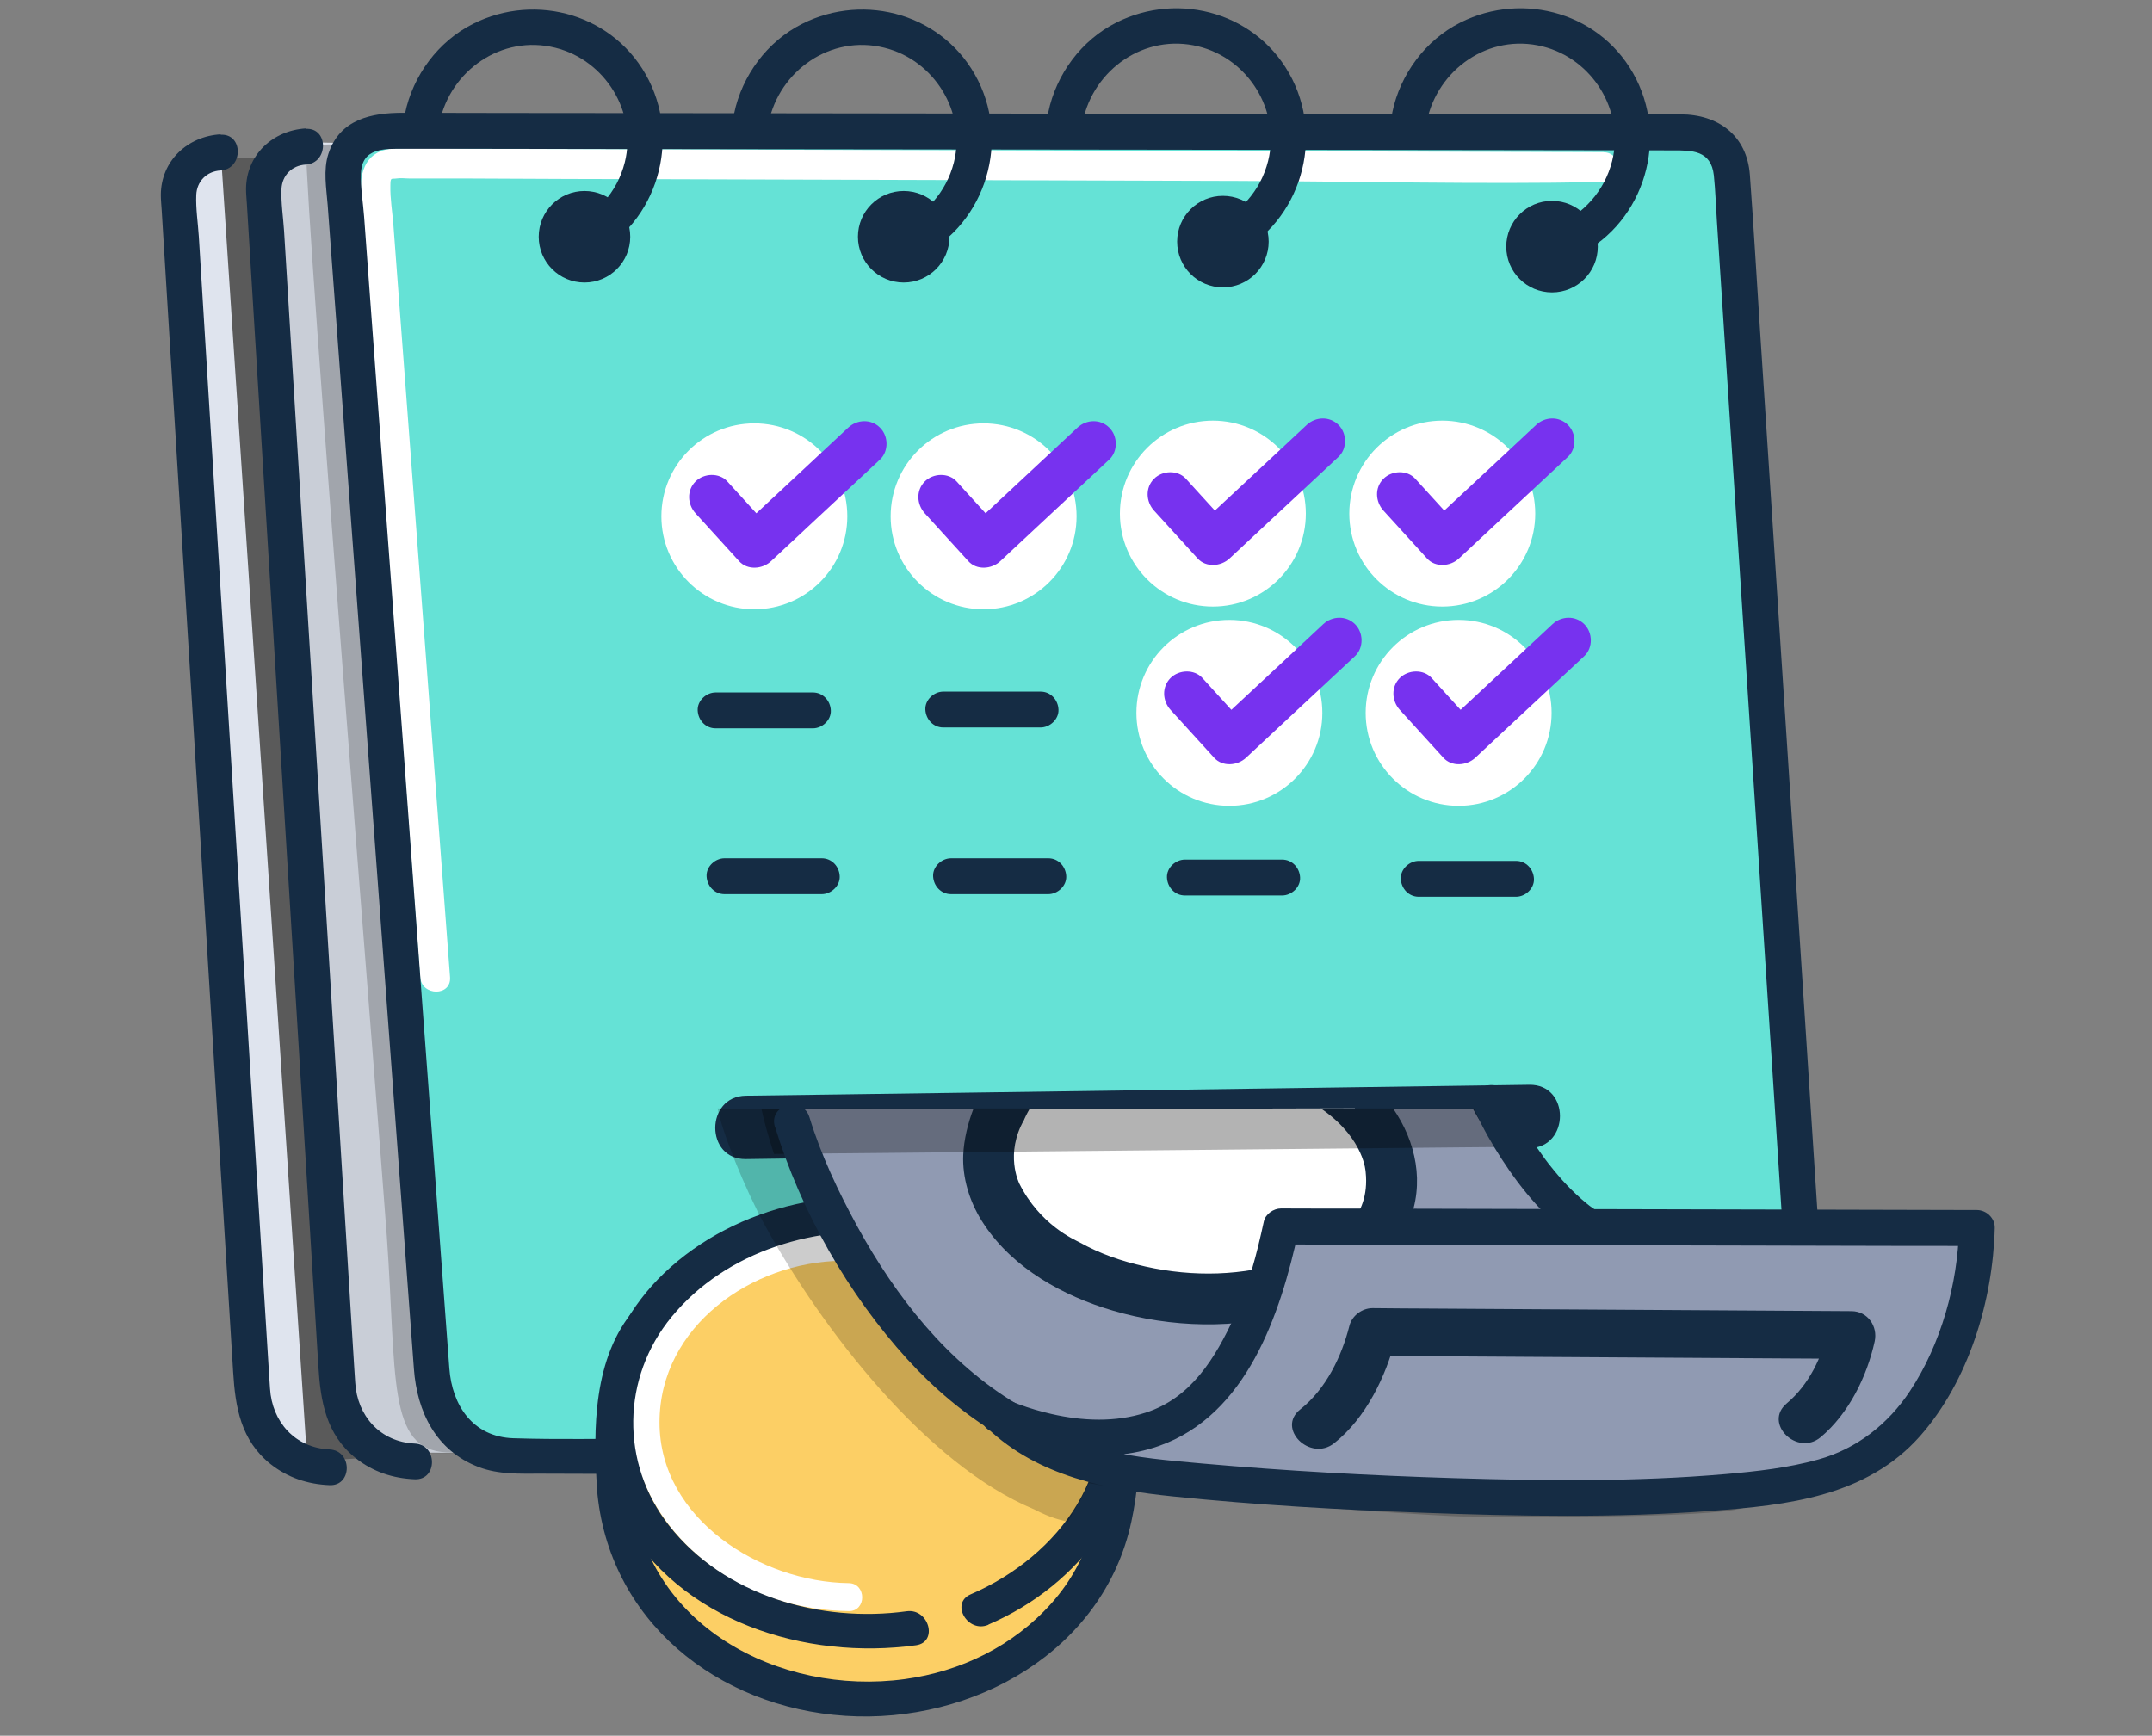 <svg width="150" height="121" viewBox="0 0 150 121" fill="none" xmlns="http://www.w3.org/2000/svg">
<rect x="0" y="0" width="150" height="121" fill="#808080" stroke="none"/>
<g id="&#216;&#179;&#217;&#136;&#216;&#175; &#216;&#177;&#217;&#136;&#216;&#178;&#216;&#180;&#217;&#133;&#216;&#167;&#216;&#177;" clip-path="url(#clip0_406_90551)">
<g id="Group">
<g id="Group_2" opacity="0.3">
<path id="Vector" d="M12.75 11.243L18.03 99.003C18.03 100.623 20.41 101.853 22.03 101.853C22.03 101.853 33.11 101.183 33.97 100.763L21.85 11.223C19.26 11.013 14.02 10.903 12.75 11.243Z" fill="black"/>
</g>
<path id="Vector_2" d="M119.79 101.115C80.62 101.115 26.3 101.285 26.3 101.285C24.68 101.285 23.37 99.975 23.37 98.355L18.57 11.925C18.57 10.305 20.19 9.475 25.99 10.204" fill="#DFE4EE"/>
<g id="Group_3" opacity="0.1">
<path id="Vector_3" d="M18.42 13.283L23.37 98.353C23.37 99.973 24.68 101.283 26.3 101.283C26.3 101.283 120.05 101.803 119.98 100.073L25.99 10.203C24.36 10.003 23.05 10.023 22.01 10.203C19.34 10.663 18.42 12.113 18.42 13.283Z" fill="black"/>
</g>
<g id="Group_4" opacity="0.2">
<path id="Vector_4" d="M26.96 86.143C27.66 95.973 26.97 101.063 31.11 101.243C43.88 101.403 114.25 102.523 120.13 102.493C120.25 101.463 120.05 101.803 119.97 100.083L25.99 10.203C24.36 10.003 22.38 10.023 21.33 10.203C21.33 15.533 26.3 77.053 26.96 86.143Z" fill="black"/>
</g>
<path id="Vector_5" d="M21.33 8.953C19.02 9.083 17.16 10.793 17.15 13.183C17.15 13.533 17.19 13.883 17.21 14.233L17.56 19.943L18.88 41.403C19.42 50.243 19.97 59.073 20.51 67.913C20.95 75.073 21.39 82.233 21.83 89.393L22.19 95.223C22.34 97.683 22.72 100.003 24.81 101.663C26 102.603 27.4 103.063 28.91 103.123C30.51 103.193 30.51 100.703 28.91 100.633C26.51 100.523 24.9 98.713 24.76 96.383C24.74 96.083 24.72 95.773 24.7 95.473L24.38 90.323L23.15 70.393L21.59 45.143L20.23 23.093L19.8 16.093C19.74 15.143 19.58 14.133 19.62 13.183C19.66 12.233 20.34 11.533 21.31 11.473C22.91 11.383 22.92 8.883 21.31 8.983L21.33 8.953Z" fill="#152C44"/>
<path id="Vector_6" d="M15.39 10.613C13.77 10.613 12.46 11.923 12.46 13.543L17.59 96.813C17.59 99.803 19.32 101.323 21.41 101.803" fill="#DFE4EE"/>
<path id="Vector_7" d="M15.39 9.363C13.08 9.493 11.22 11.203 11.21 13.593C11.21 13.943 11.25 14.293 11.27 14.643L11.62 20.353L12.94 41.813C13.48 50.653 14.03 59.483 14.57 68.323C15.01 75.483 15.45 82.643 15.89 89.803L16.25 95.633C16.4 98.093 16.78 100.413 18.87 102.073C20.06 103.013 21.46 103.473 22.97 103.533C24.57 103.603 24.57 101.113 22.97 101.043C20.57 100.933 18.96 99.123 18.82 96.793C18.8 96.493 18.78 96.183 18.76 95.883L18.44 90.733L17.21 70.803L15.65 45.553L14.29 23.503L13.86 16.503C13.8 15.553 13.64 14.543 13.68 13.593C13.72 12.643 14.4 11.943 15.37 11.883C16.97 11.793 16.98 9.293 15.37 9.393L15.39 9.363Z" fill="#152C44"/>
<path id="Vector_8" d="M123.42 101.775C123.42 101.775 62.1 101.855 48.04 101.675C31.35 102.315 30.32 102.115 29.56 83.754C29.49 74.195 23.9 12.075 23.9 12.075C23.9 10.454 25.21 9.145 26.83 9.145L117.75 9.245C119.37 9.245 120.68 10.555 120.68 12.175L126.34 98.844C126.34 100.465 125.03 101.775 123.41 101.775H123.42Z" fill="#65E2D6"/>
<path id="Vector_9" d="M111.77 10.604C104.61 10.584 97.44 10.564 90.28 10.544L50.05 10.424L34.35 10.374C32.07 10.374 29.76 10.264 27.48 10.354C25.56 10.434 25.04 11.904 25.17 13.544L25.51 18.014L26.82 35.444C27.63 46.134 28.43 56.824 29.24 67.524L29.29 68.124C29.39 69.454 31.47 69.464 31.37 68.124C30.69 59.044 30 49.974 29.32 40.894L27.9 22.064L27.42 15.674C27.35 14.784 27.19 13.844 27.21 12.944C27.22 12.334 27.26 12.494 27.63 12.444C27.92 12.394 28.25 12.444 28.54 12.444H32.46C37.23 12.474 42 12.484 46.77 12.494L86.32 12.614C94.67 12.644 103.04 12.854 111.39 12.694C111.52 12.694 111.65 12.694 111.77 12.694C113.11 12.694 113.11 10.614 111.77 10.614V10.604Z" fill="white"/>
<path id="Vector_10" d="M123.42 100.533C120.42 100.533 117.42 100.513 114.42 100.503L92.79 100.443C84.2 100.413 75.61 100.393 67.02 100.363L45.19 100.293C42.06 100.293 38.92 100.363 35.79 100.263C32.95 100.173 31.51 97.963 31.32 95.393L30.94 90.283C30.45 83.633 29.96 76.983 29.46 70.333C28.83 61.803 28.2 53.283 27.57 44.753C27.02 37.273 26.46 29.793 25.91 22.313L25.38 15.113C25.31 14.123 25.12 13.083 25.16 12.093C25.22 10.263 26.85 10.373 28.14 10.373H33.58C40.21 10.383 46.84 10.393 53.47 10.403L79.15 10.433L102.71 10.463L116.6 10.483C117.92 10.483 119.27 10.463 119.46 12.233C119.57 13.283 119.6 14.343 119.67 15.393C120.05 21.153 120.42 26.913 120.8 32.673C121.35 41.033 121.89 49.383 122.44 57.743C122.97 65.823 123.49 73.903 124.02 81.993L125.01 97.173C125.1 98.523 125.45 100.413 123.43 100.523C121.83 100.613 121.82 103.113 123.43 103.013C125.73 102.883 127.61 101.173 127.61 98.783C127.61 98.463 127.57 98.123 127.55 97.803L127.2 92.413C126.75 85.543 126.3 78.683 125.86 71.813L124.15 45.613C123.65 37.993 123.16 30.373 122.66 22.753C122.43 19.233 122.23 15.713 121.97 12.193C121.77 9.433 119.75 7.973 117.14 7.973H112.44C105.95 7.963 99.47 7.953 92.98 7.943C84.31 7.943 75.64 7.923 66.96 7.913L42.59 7.883C37.75 7.883 32.92 7.873 28.08 7.863C25.91 7.863 23.68 8.303 22.89 10.723C22.52 11.863 22.75 13.123 22.84 14.293L24.09 31.153L25.98 56.743L27.8 81.293L28.85 95.423C29.07 98.423 30.38 101.133 33.37 102.273C34.77 102.803 36.23 102.733 37.7 102.733L53.73 102.783C62.11 102.803 70.49 102.833 78.86 102.853C87.32 102.883 95.78 102.903 104.24 102.933L121.02 102.983H123.42C125.03 102.993 125.03 100.503 123.42 100.493V100.533Z" fill="#152C44"/>
<path id="Vector_11" d="M108.18 20.384C109.942 20.384 111.37 18.956 111.37 17.194C111.37 15.432 109.942 14.004 108.18 14.004C106.418 14.004 104.99 15.432 104.99 17.194C104.99 18.956 106.418 20.384 108.18 20.384Z" fill="#152C44"/>
<path id="Vector_12" d="M85.24 20.034C87.002 20.034 88.43 18.606 88.43 16.844C88.43 15.082 87.002 13.654 85.24 13.654C83.478 13.654 82.05 15.082 82.05 16.844C82.05 18.606 83.478 20.034 85.24 20.034Z" fill="#152C44"/>
<path id="Vector_13" d="M62.99 19.695C64.752 19.695 66.18 18.266 66.18 16.505C66.18 14.743 64.752 13.315 62.99 13.315C61.228 13.315 59.8 14.743 59.8 16.505C59.8 18.266 61.228 19.695 62.99 19.695Z" fill="#152C44"/>
<path id="Vector_14" d="M40.74 19.695C42.502 19.695 43.93 18.266 43.93 16.505C43.93 14.743 42.502 13.315 40.74 13.315C38.978 13.315 37.55 14.743 37.55 16.505C37.55 18.266 38.978 19.695 40.74 19.695Z" fill="#152C44"/>
<path id="Vector_15" d="M99.45 8.474C100.21 4.814 103.79 2.314 107.51 3.234C111 4.094 113.24 7.714 112.37 11.224C111.84 13.334 110.36 14.934 108.38 15.804C107.76 16.074 107.62 16.974 107.93 17.514C108.3 18.154 109.02 18.234 109.64 17.964C114.38 15.884 116.35 10.104 114.05 5.514C111.75 0.924 106.19 -0.646 101.79 1.574C99.36 2.794 97.6 5.174 97.05 7.824C96.72 9.394 99.13 10.064 99.46 8.484L99.45 8.474Z" fill="#152C44"/>
<path id="Vector_16" d="M75.47 8.474C76.23 4.814 79.81 2.314 83.53 3.234C87.02 4.094 89.26 7.714 88.39 11.224C87.86 13.334 86.38 14.934 84.4 15.804C83.78 16.074 83.64 16.974 83.95 17.514C84.32 18.154 85.04 18.234 85.66 17.964C90.4 15.884 92.37 10.104 90.07 5.514C87.77 0.924 82.21 -0.646 77.81 1.574C75.38 2.794 73.62 5.174 73.07 7.824C72.74 9.394 75.15 10.064 75.48 8.484L75.47 8.474Z" fill="#152C44"/>
<path id="Vector_17" d="M53.57 8.564C54.33 4.904 57.91 2.404 61.63 3.324C65.12 4.184 67.36 7.804 66.49 11.313C65.96 13.424 64.48 15.024 62.5 15.893C61.88 16.163 61.74 17.064 62.05 17.604C62.42 18.244 63.14 18.323 63.76 18.053C68.5 15.973 70.47 10.194 68.17 5.604C65.87 1.014 60.31 -0.556 55.91 1.664C53.48 2.884 51.72 5.264 51.17 7.914C50.84 9.484 53.25 10.153 53.58 8.574L53.57 8.564Z" fill="#152C44"/>
<path id="Vector_18" d="M30.63 8.564C31.39 4.904 34.97 2.404 38.69 3.324C42.18 4.184 44.42 7.804 43.55 11.313C43.02 13.424 41.54 15.024 39.56 15.893C38.94 16.163 38.8 17.064 39.11 17.604C39.48 18.244 40.2 18.323 40.82 18.053C45.56 15.973 47.53 10.194 45.23 5.604C42.93 1.014 37.37 -0.556 32.97 1.664C30.54 2.884 28.78 5.264 28.23 7.914C27.9 9.484 30.31 10.153 30.64 8.574L30.63 8.564Z" fill="#152C44"/>
<g id="Group_5">
<path id="Vector_19" d="M49.88 50.773H56.66C57.31 50.773 57.94 50.203 57.91 49.523C57.88 48.843 57.36 48.273 56.66 48.273H49.88C49.23 48.273 48.6 48.843 48.63 49.523C48.66 50.203 49.18 50.773 49.88 50.773Z" fill="#152C44"/>
<path id="Vector_20" d="M65.75 50.713H72.53C73.18 50.713 73.81 50.143 73.78 49.463C73.75 48.783 73.23 48.213 72.53 48.213H65.75C65.1 48.213 64.47 48.783 64.5 49.463C64.53 50.143 65.05 50.713 65.75 50.713Z" fill="#152C44"/>
<path id="Vector_21" d="M50.5 62.332H57.28C57.93 62.332 58.56 61.762 58.53 61.082C58.5 60.402 57.98 59.832 57.28 59.832H50.5C49.85 59.832 49.22 60.402 49.25 61.082C49.28 61.762 49.8 62.332 50.5 62.332Z" fill="#152C44"/>
<path id="Vector_22" d="M66.29 62.332H73.07C73.72 62.332 74.35 61.762 74.32 61.082C74.29 60.402 73.77 59.832 73.07 59.832H66.29C65.64 59.832 65.01 60.402 65.04 61.082C65.07 61.762 65.59 62.332 66.29 62.332Z" fill="#152C44"/>
<path id="Vector_23" d="M82.59 62.424H89.37C90.02 62.424 90.65 61.854 90.62 61.174C90.59 60.494 90.07 59.924 89.37 59.924H82.59C81.94 59.924 81.31 60.494 81.34 61.174C81.37 61.854 81.89 62.424 82.59 62.424Z" fill="#152C44"/>
<path id="Vector_24" d="M98.89 62.514H105.67C106.32 62.514 106.95 61.944 106.92 61.264C106.89 60.584 106.37 60.014 105.67 60.014H98.89C98.24 60.014 97.61 60.584 97.64 61.264C97.67 61.944 98.19 62.514 98.89 62.514Z" fill="#152C44"/>
</g>
<g id="Group_6">
<path id="Vector_25" d="M84.54 42.284C88.119 42.284 91.02 39.383 91.02 35.804C91.02 32.225 88.119 29.324 84.54 29.324C80.961 29.324 78.06 32.225 78.06 35.804C78.06 39.383 80.961 42.284 84.54 42.284Z" fill="white"/>
<path id="Vector_26" d="M80.44 35.594C81.45 36.704 82.47 37.824 83.48 38.934C84.06 39.574 85.1 39.494 85.7 38.934C87.92 36.864 90.13 34.794 92.35 32.734L93.3 31.844C93.92 31.264 93.89 30.204 93.3 29.624C92.68 29.004 91.7 29.044 91.08 29.624C88.86 31.694 86.65 33.764 84.43 35.824L83.48 36.714H85.7C84.69 35.604 83.67 34.484 82.66 33.374C82.09 32.744 81.02 32.794 80.44 33.374C79.82 33.994 79.87 34.964 80.44 35.594Z" fill="#7732EF"/>
</g>
<g id="Group_7">
<path id="Vector_27" d="M100.53 42.284C104.109 42.284 107.01 39.383 107.01 35.804C107.01 32.225 104.109 29.324 100.53 29.324C96.951 29.324 94.05 32.225 94.05 35.804C94.05 39.383 96.951 42.284 100.53 42.284Z" fill="white"/>
<path id="Vector_28" d="M96.43 35.594C97.44 36.704 98.46 37.824 99.47 38.934C100.05 39.574 101.09 39.494 101.69 38.934C103.91 36.864 106.12 34.794 108.34 32.734L109.29 31.844C109.91 31.264 109.88 30.204 109.29 29.624C108.67 29.004 107.69 29.044 107.07 29.624C104.85 31.694 102.64 33.764 100.42 35.824L99.47 36.714H101.69C100.68 35.604 99.66 34.484 98.65 33.374C98.08 32.744 97.01 32.794 96.43 33.374C95.81 33.994 95.86 34.964 96.43 35.594Z" fill="#7732EF"/>
</g>
<g id="Group_8">
<path id="Vector_29" d="M52.58 42.474C56.159 42.474 59.06 39.572 59.06 35.994C59.06 32.415 56.159 29.514 52.58 29.514C49.001 29.514 46.1 32.415 46.1 35.994C46.1 39.572 49.001 42.474 52.58 42.474Z" fill="white"/>
<path id="Vector_30" d="M48.48 35.783L51.52 39.123C52.1 39.763 53.14 39.683 53.74 39.123C55.96 37.053 58.17 34.983 60.39 32.923L61.34 32.033C61.96 31.453 61.93 30.393 61.34 29.813C60.72 29.193 59.74 29.233 59.12 29.813C56.9 31.883 54.69 33.953 52.47 36.013L51.52 36.903H53.74L50.7 33.563C50.13 32.933 49.06 32.983 48.48 33.563C47.86 34.183 47.91 35.153 48.48 35.783Z" fill="#7732EF"/>
</g>
<g id="Group_9">
<path id="Vector_31" d="M68.56 42.474C72.139 42.474 75.04 39.572 75.04 35.994C75.04 32.415 72.139 29.514 68.56 29.514C64.981 29.514 62.08 32.415 62.08 35.994C62.08 39.572 64.981 42.474 68.56 42.474Z" fill="white"/>
<path id="Vector_32" d="M64.46 35.783C65.47 36.893 66.49 38.013 67.5 39.123C68.08 39.763 69.12 39.683 69.72 39.123C71.94 37.053 74.15 34.983 76.37 32.923L77.32 32.033C77.94 31.453 77.91 30.393 77.32 29.813C76.7 29.193 75.72 29.233 75.1 29.813L68.45 36.013L67.5 36.903H69.72C68.71 35.793 67.69 34.673 66.68 33.563C66.11 32.933 65.04 32.983 64.46 33.563C63.84 34.183 63.89 35.153 64.46 35.783Z" fill="#7732EF"/>
</g>
<g id="Group_10">
<path id="Vector_33" d="M85.69 56.175C89.269 56.175 92.17 53.274 92.17 49.695C92.17 46.116 89.269 43.215 85.69 43.215C82.111 43.215 79.21 46.116 79.21 49.695C79.21 53.274 82.111 56.175 85.69 56.175Z" fill="white"/>
<path id="Vector_34" d="M81.59 49.485C82.6 50.595 83.62 51.715 84.63 52.825C85.21 53.465 86.25 53.385 86.85 52.825C89.07 50.755 91.28 48.685 93.5 46.625L94.45 45.735C95.07 45.155 95.04 44.095 94.45 43.515C93.83 42.895 92.85 42.935 92.23 43.515C90.01 45.585 87.8 47.655 85.58 49.715L84.63 50.605H86.85C85.84 49.495 84.82 48.375 83.81 47.265C83.24 46.635 82.17 46.685 81.59 47.265C80.97 47.885 81.02 48.855 81.59 49.485Z" fill="#7732EF"/>
</g>
<g id="Group_11">
<path id="Vector_35" d="M101.67 56.175C105.249 56.175 108.15 53.274 108.15 49.695C108.15 46.116 105.249 43.215 101.67 43.215C98.091 43.215 95.19 46.116 95.19 49.695C95.19 53.274 98.091 56.175 101.67 56.175Z" fill="white"/>
<path id="Vector_36" d="M97.57 49.485C98.58 50.595 99.6 51.715 100.61 52.825C101.19 53.465 102.23 53.385 102.83 52.825C105.05 50.755 107.26 48.685 109.48 46.625L110.43 45.735C111.05 45.155 111.02 44.095 110.43 43.515C109.81 42.895 108.83 42.935 108.21 43.515C105.99 45.585 103.78 47.655 101.56 49.715L100.61 50.605H102.83C101.82 49.495 100.8 48.375 99.79 47.265C99.22 46.635 98.15 46.685 97.57 47.265C96.95 47.885 97 48.855 97.57 49.485Z" fill="#7732EF"/>
</g>
<g id="Group_12">
<path id="Vector_37" d="M42.84 103.803C43.46 112.353 50.7 118.433 60.4 118.433C70.1 118.433 77.3 111.893 77.96 103.883C79.27 87.863 70.1 89.333 60.4 89.333C50.7 89.333 41.64 87.143 42.84 103.813V103.803Z" fill="#FCCF65"/>
<path id="Vector_38" d="M41.61 103.804C42.37 112.994 50.02 119.034 58.92 119.614C67.82 120.194 76.92 115.104 78.86 106.074C79.7 102.174 79.68 97.304 77.93 93.634C76.7 91.044 74.37 89.394 71.63 88.694C68.57 87.904 65.32 88.054 62.19 88.084C59.06 88.114 55.72 87.874 52.5 88.054C49.5 88.214 46.31 88.874 44.25 91.254C41.34 94.614 41.33 99.634 41.62 103.814C41.73 105.384 44.19 105.394 44.08 103.814C43.86 100.494 43.68 96.484 45.58 93.554C46.79 91.694 48.88 90.924 51 90.644C53.69 90.284 56.45 90.514 59.16 90.554C62.05 90.594 64.95 90.424 67.83 90.614C70.08 90.764 72.58 91.154 74.3 92.744C76.54 94.824 76.87 98.234 76.86 101.114C76.85 105.064 75.98 108.744 73.3 111.754C70.62 114.764 66.96 116.524 63.06 117.054C54.32 118.244 44.86 113.274 44.08 103.824C43.95 102.254 41.49 102.244 41.62 103.824L41.61 103.804Z" fill="#152C44"/>
<path id="Vector_39" d="M60.4 113.733C70.098 113.733 77.96 107.219 77.96 99.183C77.96 91.147 70.098 84.633 60.4 84.633C50.702 84.633 42.84 91.147 42.84 99.183C42.84 107.219 50.702 113.733 60.4 113.733Z" fill="#FCCF65"/>
<path id="Vector_40" d="M58.64 85.953C52.85 86.023 47.18 89.253 44.92 94.733C42.66 100.213 44.99 105.743 49.48 109.113C52.27 111.203 55.68 112.273 59.16 112.313C60.41 112.333 60.41 110.383 59.16 110.363C53.05 110.293 45.97 105.913 45.97 99.163C45.97 92.413 52.47 87.973 58.64 87.893C59.89 87.873 59.9 85.933 58.64 85.943V85.953Z" fill="white"/>
<path id="Vector_41" d="M68.89 113.253C75.32 110.503 80.15 104.213 79 96.983C77.94 90.373 72.08 85.653 65.86 84.073C59.12 82.363 51.37 83.893 46.27 88.773C41.61 93.233 40.21 100.143 43.38 105.873C47.34 113.033 56.14 115.753 63.85 114.693C65.41 114.473 64.75 112.113 63.2 112.323C57.2 113.153 50.46 111.243 46.62 106.333C43.24 102.003 43.32 96.033 46.82 91.793C50.64 87.163 57.02 85.293 62.85 86.003C68.36 86.663 74.12 89.943 76.07 95.403C78.51 102.263 73.82 108.503 67.66 111.143C66.21 111.763 67.46 113.883 68.9 113.263L68.89 113.253Z" fill="#152C44"/>
</g>
<path id="Vector_42" d="M51.99 80.803C58.14 80.713 64.29 80.633 70.45 80.543C80.25 80.403 90.06 80.273 99.86 80.133C102.11 80.103 104.35 80.073 106.6 80.043C109.44 80.003 109.45 75.583 106.6 75.623C100.45 75.713 94.3 75.793 88.14 75.883C78.34 76.023 68.53 76.153 58.73 76.293C56.48 76.323 54.24 76.353 51.99 76.383C49.15 76.423 49.14 80.843 51.99 80.803Z" fill="#152C44"/>
<g id="Group_13">
<path id="Vector_43" opacity="0.2" d="M79.01 103.903C77.11 103.573 77.07 103.603 75.89 103.393C75.6 104.173 74.75 105.473 74.44 106.093C73.86 105.923 73.39 105.893 72.07 105.213C64.59 102.123 57.26 92.623 53.29 85.373C51.91 82.843 50.33 78.923 50.02 77.273C51.97 77.303 51.64 77.293 52.95 77.293H53.05C53.49 77.283 55.68 77.273 58.98 77.273H60.76L61.24 77.323L81.82 85.393L122.7 101.423L122.05 104.303L121.91 104.853C121.95 105.723 110.87 105.803 101.84 105.713C101.13 105.713 90.8 105.143 79.01 103.903Z" fill="black"/>
<path id="Vector_44" d="M124.26 94.853L75.01 101.533C75.01 101.533 72.75 101.133 69.35 98.443C65.69 95.563 59.92 87.783 54.98 77.333L102.66 77.283C102.66 77.283 110.38 91.943 124.26 94.863V94.853Z" fill="#909AB2"/>
<path id="Vector_45" d="M69.8 77.324C69.31 78.124 69.01 79.294 68.93 80.214C68.46 85.114 74.36 89.694 82.1 90.444C89.84 91.184 96.5 87.814 96.97 82.904C97.18 80.704 96.36 79.014 94.43 77.264" fill="white"/>
<path id="Vector_46" d="M98.18 85.233C98.16 85.283 98.13 85.343 98.11 85.393C96.7 88.583 93.49 90.513 90.26 91.473C86.18 92.683 81.62 92.563 77.56 91.363C74.12 90.353 70.64 88.433 68.61 85.383C68.54 85.283 68.48 85.193 68.42 85.093C67.58 83.743 67.07 82.103 67.14 80.503C67.19 79.443 67.46 78.313 67.86 77.273H71.78C71.78 77.273 71.76 77.313 71.75 77.333C71.66 77.483 71.58 77.643 71.5 77.803C71.47 77.863 71.44 77.933 71.41 77.993C71.4 78.013 71.39 78.033 71.39 78.053C70.02 80.423 71.03 82.473 71.04 82.483V82.493C72.49 85.403 74.91 86.423 75.24 86.603C76.68 87.403 78.13 87.913 79.84 88.293C83.16 89.033 86.65 88.963 89.86 87.883C90.1 87.803 92.89 86.333 92.96 86.293C92.96 86.293 92.97 86.293 92.98 86.283C92.99 86.273 92.99 86.283 92.99 86.273C92.99 86.273 95.54 85.003 95.19 81.713C95.19 81.713 95.11 79.443 92.24 77.393C92.18 77.353 92.13 77.313 92.07 77.273H97.1C98.7 79.583 99.33 82.503 98.19 85.233H98.18Z" fill="#152C44"/>
<path id="Vector_47" d="M69.91 98.434C69.91 98.434 80.54 103.814 85.67 95.204C88.66 90.174 89.17 86.094 89.31 85.504L137.81 85.624C137.81 85.624 137.53 98.764 128.48 102.484C119.44 106.214 82.93 103.594 77.81 102.574C72.69 101.554 69.91 98.444 69.91 98.444V98.434Z" fill="#909AB2"/>
<path id="Vector_48" d="M69.11 99.784C72.61 101.424 77.08 102.104 80.77 100.804C86.9 98.654 89.25 91.614 90.5 85.834L89.3 86.754C94.76 86.764 100.22 86.784 105.68 86.794C114.38 86.814 123.09 86.834 131.79 86.854C133.79 86.854 135.79 86.854 137.8 86.864L136.55 85.614C136.46 89.514 135.29 93.714 133.13 96.974C131.61 99.274 129.41 101.004 126.74 101.744C124.63 102.334 122.43 102.574 120.26 102.764C113.99 103.304 107.65 103.234 101.36 103.044C95.5 102.864 89.65 102.544 83.81 102.024C79.25 101.614 74.24 101.264 70.61 97.824C69.45 96.724 67.68 98.484 68.85 99.584C72.36 102.914 77.18 103.854 81.81 104.324C87.57 104.914 93.36 105.244 99.15 105.454C105.85 105.704 112.59 105.824 119.28 105.324C124.58 104.934 130.1 104.334 133.84 100.104C137.22 96.264 138.91 90.684 139.04 85.604C139.06 84.924 138.46 84.354 137.79 84.354C132.33 84.344 126.87 84.324 121.41 84.314C112.71 84.294 104 84.274 95.3 84.254C93.3 84.254 91.3 84.254 89.29 84.244C88.77 84.244 88.2 84.634 88.09 85.164C87.6 87.434 87.03 89.634 86.05 91.764C84.72 94.654 83.03 97.464 79.84 98.484C77.73 99.164 75.45 99.064 73.3 98.574C72.52 98.394 71.76 98.174 71.01 97.894C70.88 97.844 70.35 97.644 70.49 97.694C70.68 97.774 70.4 97.654 70.35 97.634C68.91 96.954 67.64 99.104 69.09 99.784H69.11Z" fill="#152C44"/>
<path id="Vector_49" d="M92.99 100.613C95.2 98.863 96.6 95.963 97.28 93.303L95.67 94.523C105.43 94.583 115.2 94.643 124.96 94.703C126.33 94.703 127.69 94.723 129.06 94.733L127.45 92.623C127.02 94.583 126.09 96.533 124.54 97.833C122.89 99.213 125.26 101.553 126.9 100.193C128.85 98.563 130.13 95.973 130.67 93.513C130.9 92.463 130.19 91.413 129.06 91.403C119.3 91.343 109.53 91.283 99.77 91.223C98.4 91.223 97.04 91.203 95.67 91.193C94.95 91.193 94.24 91.713 94.06 92.413C93.51 94.583 92.43 96.823 90.63 98.253C88.95 99.583 91.32 101.923 92.99 100.613Z" fill="#152C44"/>
<path id="Vector_50" opacity="0.3" d="M106.76 79.943L102.01 79.983L58.3 80.403L53.95 80.443C53.53 79.163 53.25 78.123 53.07 77.283C53.46 77.283 54.87 77.273 57.02 77.273C58.1 77.273 59.35 77.273 60.76 77.273C62.84 77.273 65.25 77.273 67.85 77.273H71.77C78.27 77.273 85.54 77.273 92.05 77.273H97.08C98.45 77.273 99.76 77.273 100.99 77.273C102.48 77.273 103.86 77.273 105.09 77.273L105.29 77.293L106.76 79.933V79.943Z" fill="black"/>
<path id="Vector_51" d="M102.86 77.513C103.36 78.663 104 79.763 104.68 80.814C106.1 83.004 107.81 85.034 109.97 86.523C110.52 86.903 111.35 86.624 111.68 86.073C112.04 85.454 111.79 84.754 111.23 84.364C111.1 84.273 110.96 84.174 110.83 84.084C110.71 83.993 110.7 83.984 110.79 84.053C110.73 84.004 110.66 83.954 110.6 83.903C110.35 83.694 110.1 83.484 109.87 83.263C109.43 82.853 109.01 82.413 108.62 81.954C108.41 81.713 108.22 81.474 108.02 81.224C107.78 80.924 108.16 81.413 107.93 81.114C107.84 80.993 107.75 80.874 107.66 80.754C107.33 80.303 107.02 79.853 106.73 79.383C106.1 78.383 105.5 77.344 105.02 76.254C104.75 75.633 103.85 75.493 103.31 75.803C102.67 76.174 102.59 76.894 102.86 77.513Z" fill="#152C44"/>
<path id="Vector_52" d="M54.02 78.544C55.81 84.434 59.12 90.224 63.25 94.764C65.11 96.804 67.25 98.614 69.62 100.034C71 100.864 72.26 98.704 70.88 97.884C66.03 94.984 62.45 90.404 59.76 85.504C58.44 83.084 57.23 80.534 56.42 77.884C55.95 76.354 53.55 77.004 54.01 78.544H54.02Z" fill="#152C44"/>
</g>
</g>
</g>
<defs>
<clipPath id="clip0_406_90551">
<rect width="150" height="120" fill="white" transform="translate(0 0.213)"/>
</clipPath>
</defs>
</svg>
